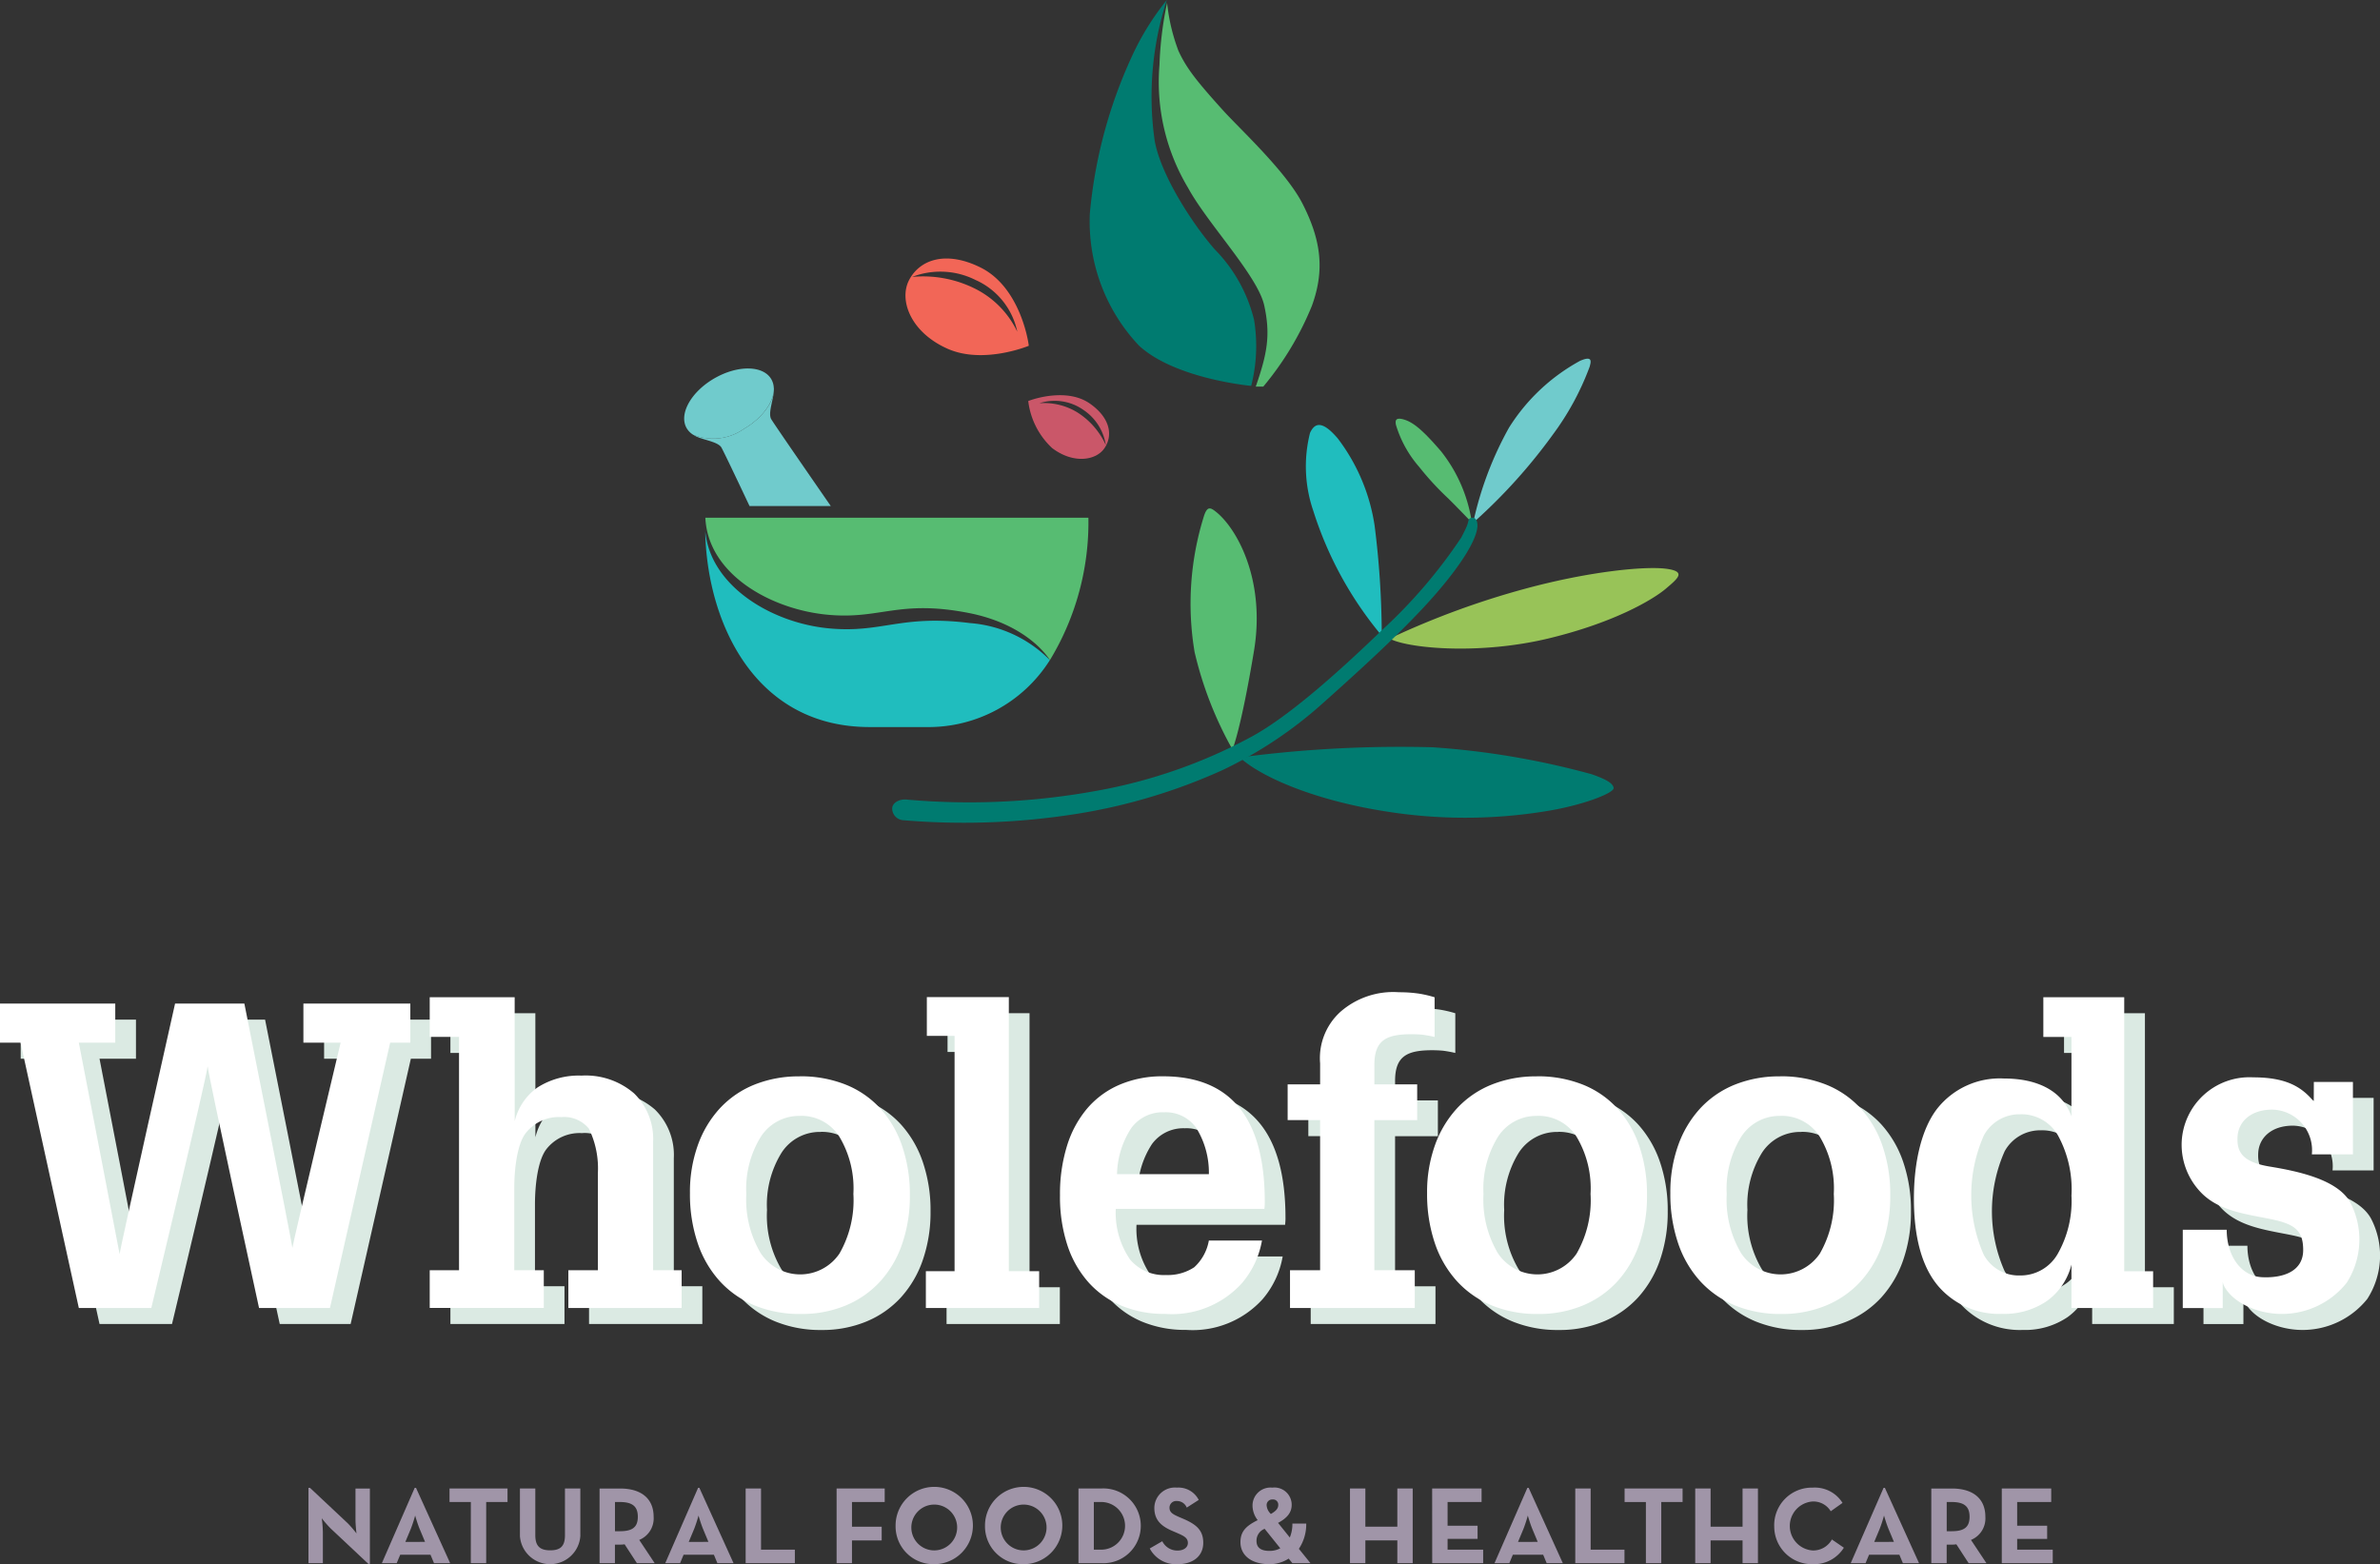 <svg xmlns="http://www.w3.org/2000/svg" xmlns:xlink="http://www.w3.org/1999/xlink" width="184.187" height="121.062" viewBox="0 0 184.187 121.062">
  <rect x="0" y="0" width="184.187" height="121.062" fill="#333333" stroke="none"/>
  <defs>
    <clipPath id="clip-path">
      <rect id="Rectangle_5793" data-name="Rectangle 5793" width="184.187" height="121.062" fill="none"/>
    </clipPath>
  </defs>
  <g id="Wholefoods_Logo_footer" data-name="Wholefoods Logo footer" transform="translate(0 0.004)">
    <g id="Group_7364" data-name="Group 7364" transform="translate(0 -0.004)">
      <g id="Group_7363" data-name="Group 7363" clip-path="url(#clip-path)">
        <path id="Path_20430" data-name="Path 20430" d="M316.273,1520.376a8.574,8.574,0,0,1-.689-.79,10.171,10.171,0,0,1,.085,1.054v2.423h-1.114v-5.831h.119l2.916,2.737a8.205,8.205,0,0,1,.68.791s-.077-.654-.077-1.054v-2.423h1.114v5.831h-.119Z" transform="translate(-290.682 -1402.077)" fill="#a095a8"/>
        <path id="Path_20431" data-name="Path 20431" d="M391.912,1517.231h.1l2.644,5.831h-1.25l-.272-.655H390.79l-.272.655H389.37Zm.8,4.182-.417-1c-.17-.408-.349-1.037-.349-1.037a10.486,10.486,0,0,1-.34,1.037l-.417,1Z" transform="translate(-359.818 -1402.077)" fill="#a095a8"/>
        <path id="Path_20432" data-name="Path 20432" d="M460.012,1518.948h-1.649V1517.9h4.488v1.046H461.2v4.735h-1.19Z" transform="translate(-423.574 -1402.697)" fill="#a095a8"/>
        <path id="Path_20433" data-name="Path 20433" d="M530.154,1521.591V1517.9h1.19v3.621c0,.842.365,1.165,1.156,1.165s1.139-.323,1.139-1.165V1517.9h1.19v3.689a2.344,2.344,0,0,1-4.675,0" transform="translate(-489.917 -1402.697)" fill="#a095a8"/>
        <path id="Path_20434" data-name="Path 20434" d="M615.62,1523.682h-1.377l-.952-1.462a2.294,2.294,0,0,1-.34.026h-.408v1.437h-1.19v-5.78h1.6c1.615,0,2.584.774,2.584,2.185a1.8,1.8,0,0,1-1.114,1.794Zm-2.7-2.474c.969,0,1.394-.306,1.394-1.122s-.442-1.139-1.394-1.139h-.374v2.261Z" transform="translate(-564.953 -1402.697)" fill="#a095a8"/>
        <path id="Path_20435" data-name="Path 20435" d="M680.872,1517.231h.1l2.644,5.831h-1.25l-.272-.655H679.75l-.272.655H678.33Zm.8,4.182-.417-1c-.17-.408-.349-1.037-.349-1.037a10.485,10.485,0,0,1-.34,1.037l-.417,1Z" transform="translate(-626.847 -1402.077)" fill="#a095a8"/>
        <path id="Path_20436" data-name="Path 20436" d="M760.313,1517.9h1.19v4.735h2.618v1.046h-3.808Z" transform="translate(-702.607 -1402.697)" fill="#a095a8"/>
        <path id="Path_20437" data-name="Path 20437" d="M853.046,1517.9h3.723v1.046h-2.533v1.913h2.3v1.062h-2.3v1.76h-1.19Z" transform="translate(-788.302 -1402.697)" fill="#a095a8"/>
        <path id="Path_20438" data-name="Path 20438" d="M913.191,1519.861a2.992,2.992,0,1,1,2.992,2.967,2.927,2.927,0,0,1-2.992-2.967m4.76,0a1.773,1.773,0,1,0-1.768,1.9,1.776,1.776,0,0,0,1.768-1.9" transform="translate(-843.882 -1401.766)" fill="#a095a8"/>
        <path id="Path_20439" data-name="Path 20439" d="M1004.358,1519.861a2.992,2.992,0,1,1,2.992,2.967,2.927,2.927,0,0,1-2.992-2.967m4.76,0a1.773,1.773,0,1,0-1.768,1.9,1.776,1.776,0,0,0,1.768-1.9" transform="translate(-928.13 -1401.766)" fill="#a095a8"/>
        <path id="Path_20440" data-name="Path 20440" d="M1099.668,1517.9h1.777a2.894,2.894,0,1,1,0,5.78h-1.777Zm1.717,4.735a1.845,1.845,0,1,0,0-3.689h-.527v3.689Z" transform="translate(-1016.206 -1402.697)" fill="#a095a8"/>
        <path id="Path_20441" data-name="Path 20441" d="M1172.357,1521.715l.969-.561a1.3,1.3,0,0,0,1.173.723c.493,0,.808-.246.808-.587,0-.408-.323-.552-.867-.79l-.3-.128c-.859-.365-1.428-.825-1.428-1.794a1.59,1.59,0,0,1,1.743-1.573,1.758,1.758,0,0,1,1.692.952l-.927.595a.81.81,0,0,0-.765-.51.518.518,0,0,0-.57.51c0,.357.221.5.731.723l.3.128c1.012.433,1.581.875,1.581,1.87,0,1.071-.841,1.658-1.972,1.658a2.286,2.286,0,0,1-2.168-1.216" transform="translate(-1083.378 -1401.869)" fill="#a095a8"/>
        <path id="Path_20442" data-name="Path 20442" d="M1268.685,1520.865a2.714,2.714,0,0,0,.2-1.079h1.071a3.407,3.407,0,0,1-.569,1.955l.9,1.114h-1.4l-.289-.357a2.723,2.723,0,0,1-1.488.433c-1.437,0-2.244-.714-2.244-1.7,0-.833.425-1.258,1.334-1.709a1.849,1.849,0,0,1-.4-1.147,1.392,1.392,0,0,1,1.53-1.369,1.335,1.335,0,0,1,1.5,1.343c0,.553-.323,1-1.054,1.386Zm-1.947-.672a.981.981,0,0,0-.629.944c0,.484.306.765,1,.765a1.759,1.759,0,0,0,.841-.2Zm1.054-1.853a.4.4,0,0,0-.442-.417.431.431,0,0,0-.459.434.991.991,0,0,0,.306.663l.017.026c.425-.238.578-.442.578-.706" transform="translate(-1168.868 -1401.869)" fill="#a095a8"/>
        <path id="Path_20443" data-name="Path 20443" d="M1376.53,1517.9h1.19v2.958h2.474V1517.9h1.19v5.78h-1.19v-1.76h-2.474v1.76h-1.19Z" transform="translate(-1272.055 -1402.697)" fill="#a095a8"/>
        <path id="Path_20444" data-name="Path 20444" d="M1460.306,1517.9h3.825v1.046H1461.5v1.836h2.321v1.02H1461.5v.833h2.754v1.046h-3.944Z" transform="translate(-1349.472 -1402.697)" fill="#a095a8"/>
        <path id="Path_20445" data-name="Path 20445" d="M1526.462,1517.231h.1l2.644,5.831h-1.25l-.272-.655h-2.346l-.272.655h-1.148Zm.8,4.182-.417-1c-.17-.408-.349-1.037-.349-1.037a10.485,10.485,0,0,1-.34,1.037l-.417,1Z" transform="translate(-1408.259 -1402.077)" fill="#a095a8"/>
        <path id="Path_20446" data-name="Path 20446" d="M1606.239,1517.9h1.19v4.735h2.618v1.046h-3.808Z" transform="translate(-1484.33 -1402.697)" fill="#a095a8"/>
        <path id="Path_20447" data-name="Path 20447" d="M1658.176,1518.948h-1.649V1517.9h4.488v1.046h-1.649v4.735h-1.19Z" transform="translate(-1530.801 -1402.697)" fill="#a095a8"/>
        <path id="Path_20448" data-name="Path 20448" d="M1728.543,1517.9h1.19v2.958h2.474V1517.9h1.19v5.78h-1.19v-1.76h-2.474v1.76h-1.19Z" transform="translate(-1597.351 -1402.697)" fill="#a095a8"/>
        <path id="Path_20449" data-name="Path 20449" d="M1809.07,1519.964a2.911,2.911,0,0,1,2.975-2.958,2.521,2.521,0,0,1,2.312,1.182l-.91.646a1.576,1.576,0,0,0-1.4-.756,1.9,1.9,0,0,0,0,3.791,1.647,1.647,0,0,0,1.488-.85l.927.637a2.72,2.72,0,0,1-2.414,1.275,2.918,2.918,0,0,1-2.975-2.967" transform="translate(-1671.766 -1401.869)" fill="#a095a8"/>
        <path id="Path_20450" data-name="Path 20450" d="M1889.675,1517.231h.1l2.644,5.831h-1.25l-.272-.655h-2.346l-.272.655h-1.148Zm.8,4.182-.417-1c-.17-.408-.349-1.037-.349-1.037a10.45,10.45,0,0,1-.34,1.037l-.417,1Z" transform="translate(-1743.905 -1402.077)" fill="#a095a8"/>
        <path id="Path_20451" data-name="Path 20451" d="M1973.5,1523.682h-1.377l-.952-1.462a2.293,2.293,0,0,1-.34.026h-.408v1.437h-1.19v-5.78h1.6c1.615,0,2.584.774,2.584,2.185a1.8,1.8,0,0,1-1.114,1.794Zm-2.7-2.474c.969,0,1.394-.306,1.394-1.122s-.442-1.139-1.394-1.139h-.374v2.261Z" transform="translate(-1819.77 -1402.697)" fill="#a095a8"/>
        <path id="Path_20452" data-name="Path 20452" d="M2041.133,1517.9h3.825v1.046h-2.635v1.836h2.321v1.02h-2.321v.833h2.754v1.046h-3.944Z" transform="translate(-1886.216 -1402.697)" fill="#a095a8"/>
        <path id="Path_20453" data-name="Path 20453" d="M22.7,1042.788H21.106v-3.025h8.92v3.025h-2.82s3.116,16.082,3.157,16.364c.041-.494,4.291-19.39,4.291-19.39h5.364s3.655,18.343,3.716,18.908c.061-.495,3.732-15.882,3.732-15.882H44.586v-3.025h8.276v3.025H51.3L46.64,1063.32H41.153s-3.9-17.886-3.978-18.71c-.082.9-4.36,18.71-4.36,18.71h-5.61Z" transform="translate(-19.504 -960.847)" fill="#dbeae3"/>
        <path id="Path_20454" data-name="Path 20454" d="M465.887,1042.847a4.476,4.476,0,0,1,1.763-2.614,5.917,5.917,0,0,1,3.4-.918,5.733,5.733,0,0,1,4.077,1.377,4.925,4.925,0,0,1,1.471,3.779v9.907h2.207v2.921h-8.767v-2.921h2.284v-7.5a7.033,7.033,0,0,0-.69-3.451,2.469,2.469,0,0,0-2.146-.9,3.25,3.25,0,0,0-2.759,1.254c-.634.836-.874,2.662-.874,4.263v6.333h2.284v2.921h-8.828v-2.921h2.268v-18.058h-2.268v-3.073h6.574Z" transform="translate(-424.452 -954.827)" fill="#dbeae3"/>
        <path id="Path_20455" data-name="Path 20455" d="M733.171,1113.894a9.394,9.394,0,0,1,3.54.637,7.3,7.3,0,0,1,2.682,1.839,8.286,8.286,0,0,1,1.7,2.913,11.548,11.548,0,0,1,.6,3.824,11.264,11.264,0,0,1-.6,3.769,8.309,8.309,0,0,1-1.7,2.9,7.517,7.517,0,0,1-2.667,1.857,8.876,8.876,0,0,1-3.464.656,9.238,9.238,0,0,1-3.571-.656,7.517,7.517,0,0,1-2.7-1.875,8.315,8.315,0,0,1-1.717-2.95,11.823,11.823,0,0,1-.6-3.878,10.735,10.735,0,0,1,.613-3.714,8.337,8.337,0,0,1,1.717-2.859,7.435,7.435,0,0,1,2.667-1.821,9.188,9.188,0,0,1,3.494-.637m.031,3.061a3.517,3.517,0,0,0-3.036,1.614,7.639,7.639,0,0,0-1.123,4.425,8.138,8.138,0,0,0,1.108,4.576,3.667,3.667,0,0,0,6.1.038,8.29,8.29,0,0,0,1.078-4.614,7.783,7.783,0,0,0-1.093-4.444,3.48,3.48,0,0,0-3.036-1.6" transform="translate(-669.679 -1029.352)" fill="#dbeae3"/>
        <path id="Path_20456" data-name="Path 20456" d="M1484.83,1113.894a9.394,9.394,0,0,1,3.541.637,7.3,7.3,0,0,1,2.682,1.839,8.288,8.288,0,0,1,1.7,2.913,11.551,11.551,0,0,1,.6,3.824,11.267,11.267,0,0,1-.6,3.769,8.311,8.311,0,0,1-1.7,2.9,7.517,7.517,0,0,1-2.667,1.857,8.875,8.875,0,0,1-3.464.656,9.238,9.238,0,0,1-3.571-.656,7.517,7.517,0,0,1-2.7-1.875,8.313,8.313,0,0,1-1.716-2.95,11.82,11.82,0,0,1-.6-3.878,10.736,10.736,0,0,1,.613-3.714,8.336,8.336,0,0,1,1.717-2.859,7.435,7.435,0,0,1,2.667-1.821,9.189,9.189,0,0,1,3.495-.637m.031,3.061a3.517,3.517,0,0,0-3.036,1.614,7.639,7.639,0,0,0-1.123,4.425,8.138,8.138,0,0,0,1.108,4.576,3.667,3.667,0,0,0,6.1.038,8.291,8.291,0,0,0,1.078-4.614,7.785,7.785,0,0,0-1.093-4.444,3.48,3.48,0,0,0-3.036-1.6" transform="translate(-1364.289 -1029.352)" fill="#dbeae3"/>
        <path id="Path_20457" data-name="Path 20457" d="M1732.856,1113.894a9.393,9.393,0,0,1,3.54.637,7.3,7.3,0,0,1,2.682,1.839,8.286,8.286,0,0,1,1.7,2.913,11.548,11.548,0,0,1,.6,3.824,11.264,11.264,0,0,1-.6,3.769,8.309,8.309,0,0,1-1.7,2.9,7.517,7.517,0,0,1-2.667,1.857,8.876,8.876,0,0,1-3.464.656,9.238,9.238,0,0,1-3.571-.656,7.516,7.516,0,0,1-2.7-1.875,8.313,8.313,0,0,1-1.716-2.95,11.817,11.817,0,0,1-.6-3.878,10.736,10.736,0,0,1,.613-3.714,8.338,8.338,0,0,1,1.717-2.859,7.434,7.434,0,0,1,2.667-1.821,9.188,9.188,0,0,1,3.494-.637m.031,3.061a3.517,3.517,0,0,0-3.036,1.614,7.638,7.638,0,0,0-1.123,4.425,8.138,8.138,0,0,0,1.108,4.576,3.667,3.667,0,0,0,6.1.038,8.29,8.29,0,0,0,1.078-4.614,7.784,7.784,0,0,0-1.093-4.444,3.48,3.48,0,0,0-3.036-1.6" transform="translate(-1593.49 -1029.352)" fill="#dbeae3"/>
        <path id="Path_20458" data-name="Path 20458" d="M971.594,1054.455h2.346v2.845h-8.767v-2.845h2.222v-18.21h-2.146v-3h6.345Z" transform="translate(-891.919 -954.827)" fill="#dbeae3"/>
        <path id="Path_20459" data-name="Path 20459" d="M1117.543,1126.6a6.874,6.874,0,0,1-1.563,3.314,7.3,7.3,0,0,1-5.916,2.367,8.64,8.64,0,0,1-3.4-.637,7.1,7.1,0,0,1-2.559-1.821,8.125,8.125,0,0,1-1.625-2.877,12.059,12.059,0,0,1-.567-3.842,12.554,12.554,0,0,1,.552-3.86,8.19,8.19,0,0,1,1.578-2.9,6.856,6.856,0,0,1,2.514-1.821,8.367,8.367,0,0,1,3.326-.637q7.878,0,7.878,9.723v.1q0,.146-.03.437h-11.5a6.372,6.372,0,0,0,1.119,3.937,3.427,3.427,0,0,0,2.774,1.184,3.708,3.708,0,0,0,2.177-.6,3.654,3.654,0,0,0,1.134-2.07Zm-4.108-5.135a6.568,6.568,0,0,0-.966-3.561,2.881,2.881,0,0,0-2.5-1.228,3,3,0,0,0-2.544,1.228,6.8,6.8,0,0,0-1.1,3.561Z" transform="translate(-1018.278 -1029.352)" fill="#dbeae3"/>
        <path id="Path_20460" data-name="Path 20460" d="M1340.762,1049.648h3.127v2.921h-9.656v-2.921h2.33V1038.03h-2.514v-2.769h2.514v-1.625a4.841,4.841,0,0,1,1.548-3.971,6.2,6.2,0,0,1,4.552-1.536,10.669,10.669,0,0,1,1.548.106,9.016,9.016,0,0,1,1.212.283v3.073a9.175,9.175,0,0,0-.967-.176q-.414-.035-.812-.035c-1.921,0-2.881.434-2.881,2.364v1.519h3.312v2.769h-3.312Z" transform="translate(-1232.798 -950.096)" fill="#dbeae3"/>
        <path id="Path_20461" data-name="Path 20461" d="M1984.832,1036.32h-2.176v-3.073h6.26v21.207h2.236v2.845h-6.32v-3.355a4.931,4.931,0,0,1-1.908,2.826,5.851,5.851,0,0,1-3.458.989,6.2,6.2,0,0,1-4.919-2.119q-1.908-2.225-1.908-6.817c0-2.849.606-5.424,1.819-6.967a6.179,6.179,0,0,1,5.157-2.313c2.643,0,4.536.991,5.217,2.93Zm-3.936,5.989a3.131,3.131,0,0,0-2.836,1.622,11.438,11.438,0,0,0-.014,9.251,3.082,3.082,0,0,0,2.792,1.6,3.316,3.316,0,0,0,2.923-1.661,8.271,8.271,0,0,0,1.071-4.519,8.7,8.7,0,0,0-1.042-4.654,3.257,3.257,0,0,0-2.894-1.642" transform="translate(-1822.921 -954.826)" fill="#dbeae3"/>
        <path id="Path_20462" data-name="Path 20462" d="M2255.923,1116.818c-.944-1.133-2.132-1.868-4.7-1.868a5.249,5.249,0,0,0-5.521,4.995,5.312,5.312,0,0,0,1.347,3.759c1.3,1.481,3.267,1.775,5.276,2.164s2.779.814,2.779,2.45-1.532,2.183-3.19,2.1-2.728-1.7-2.728-3.673h-3.4v6.06h3.091v-2.043a1.088,1.088,0,0,0,.1.327c.692,1.343,2.665,2.172,4.449,2.172a6.409,6.409,0,0,0,5.037-2.4,6.2,6.2,0,0,0,.294-6.212c-.965-1.784-4.05-2.434-6.233-2.791s-2.56-1.175-2.5-2.308.986-2.1,2.686-2.1a3.141,3.141,0,0,1,3.064,3.463h3.179V1115.3h-3.025Z" transform="translate(-2075.26 -1030.328)" fill="#dbeae3"/>
        <path id="Path_20463" data-name="Path 20463" d="M1.594,1026.448H0v-3.025H8.92v3.025H6.1s3.116,16.082,3.157,16.365c.041-.494,4.291-19.39,4.291-19.39h5.364s3.655,18.343,3.716,18.907c.061-.494,3.732-15.882,3.732-15.882H23.48v-3.025h8.276v3.025H30.194l-4.659,20.532H20.047s-3.9-17.886-3.978-18.71c-.082.9-4.36,18.71-4.36,18.71H6.1Z" transform="translate(0 -945.748)" fill="#fff"/>
        <path id="Path_20464" data-name="Path 20464" d="M444.781,1026.507a4.476,4.476,0,0,1,1.763-2.614,5.915,5.915,0,0,1,3.4-.918,5.733,5.733,0,0,1,4.077,1.377,4.925,4.925,0,0,1,1.471,3.779v9.907H457.7v2.921h-8.767v-2.921h2.284v-7.5a7.034,7.034,0,0,0-.69-3.451,2.47,2.47,0,0,0-2.146-.9,3.25,3.25,0,0,0-2.759,1.254c-.634.836-.874,2.662-.874,4.263v6.333h2.284v2.921h-8.828v-2.921h2.268V1019.98h-2.268v-3.073h6.574Z" transform="translate(-404.948 -939.727)" fill="#fff"/>
        <path id="Path_20465" data-name="Path 20465" d="M712.065,1097.554a9.392,9.392,0,0,1,3.54.637,7.294,7.294,0,0,1,2.682,1.839,8.283,8.283,0,0,1,1.7,2.913,11.548,11.548,0,0,1,.6,3.824,11.265,11.265,0,0,1-.6,3.769,8.309,8.309,0,0,1-1.7,2.9,7.513,7.513,0,0,1-2.667,1.857,8.871,8.871,0,0,1-3.464.656,9.233,9.233,0,0,1-3.571-.656,7.513,7.513,0,0,1-2.7-1.875,8.314,8.314,0,0,1-1.716-2.95,11.82,11.82,0,0,1-.6-3.878,10.734,10.734,0,0,1,.613-3.714,8.334,8.334,0,0,1,1.716-2.859,7.432,7.432,0,0,1,2.667-1.821,9.186,9.186,0,0,1,3.494-.637m.031,3.061a3.517,3.517,0,0,0-3.036,1.614,7.638,7.638,0,0,0-1.123,4.425,8.137,8.137,0,0,0,1.108,4.576,3.667,3.667,0,0,0,6.1.038,8.291,8.291,0,0,0,1.078-4.614,7.784,7.784,0,0,0-1.093-4.444,3.48,3.48,0,0,0-3.036-1.6" transform="translate(-650.174 -1014.252)" fill="#fff"/>
        <path id="Path_20466" data-name="Path 20466" d="M1463.725,1097.554a9.392,9.392,0,0,1,3.54.637,7.294,7.294,0,0,1,2.682,1.839,8.284,8.284,0,0,1,1.7,2.913,11.545,11.545,0,0,1,.6,3.824,11.262,11.262,0,0,1-.6,3.769,8.309,8.309,0,0,1-1.7,2.9,7.513,7.513,0,0,1-2.667,1.857,8.87,8.87,0,0,1-3.464.656,9.233,9.233,0,0,1-3.571-.656,7.511,7.511,0,0,1-2.7-1.875,8.312,8.312,0,0,1-1.717-2.95,11.825,11.825,0,0,1-.6-3.878,10.737,10.737,0,0,1,.613-3.714,8.336,8.336,0,0,1,1.717-2.859,7.431,7.431,0,0,1,2.667-1.821,9.186,9.186,0,0,1,3.495-.637m.031,3.061a3.517,3.517,0,0,0-3.036,1.614,7.639,7.639,0,0,0-1.123,4.425,8.137,8.137,0,0,0,1.108,4.576,3.667,3.667,0,0,0,6.1.038,8.291,8.291,0,0,0,1.078-4.614,7.783,7.783,0,0,0-1.093-4.444,3.481,3.481,0,0,0-3.036-1.6" transform="translate(-1344.786 -1014.252)" fill="#fff"/>
        <path id="Path_20467" data-name="Path 20467" d="M1711.75,1097.554a9.39,9.39,0,0,1,3.54.637,7.294,7.294,0,0,1,2.682,1.839,8.282,8.282,0,0,1,1.7,2.913,11.545,11.545,0,0,1,.6,3.824,11.262,11.262,0,0,1-.6,3.769,8.308,8.308,0,0,1-1.7,2.9,7.513,7.513,0,0,1-2.667,1.857,8.871,8.871,0,0,1-3.464.656,9.234,9.234,0,0,1-3.571-.656,7.512,7.512,0,0,1-2.7-1.875,8.31,8.31,0,0,1-1.717-2.95,11.819,11.819,0,0,1-.6-3.878,10.734,10.734,0,0,1,.613-3.714,8.337,8.337,0,0,1,1.717-2.859,7.432,7.432,0,0,1,2.667-1.821,9.184,9.184,0,0,1,3.494-.637m.031,3.061a3.517,3.517,0,0,0-3.036,1.614,7.639,7.639,0,0,0-1.123,4.425,8.137,8.137,0,0,0,1.108,4.576,3.667,3.667,0,0,0,6.1.038,8.29,8.29,0,0,0,1.078-4.614,7.784,7.784,0,0,0-1.093-4.444,3.481,3.481,0,0,0-3.037-1.6" transform="translate(-1573.986 -1014.252)" fill="#fff"/>
        <path id="Path_20468" data-name="Path 20468" d="M950.488,1038.114h2.346v2.845h-8.767v-2.845h2.222V1019.9h-2.146v-3h6.345Z" transform="translate(-872.415 -939.727)" fill="#fff"/>
        <path id="Path_20469" data-name="Path 20469" d="M1096.437,1110.263a6.875,6.875,0,0,1-1.563,3.314,7.3,7.3,0,0,1-5.916,2.367,8.64,8.64,0,0,1-3.4-.637,7.1,7.1,0,0,1-2.56-1.821,8.122,8.122,0,0,1-1.625-2.877,12.054,12.054,0,0,1-.567-3.842,12.558,12.558,0,0,1,.552-3.86,8.189,8.189,0,0,1,1.579-2.895,6.855,6.855,0,0,1,2.514-1.821,8.365,8.365,0,0,1,3.326-.637q7.878,0,7.878,9.723v.1c0,.1-.01.243-.031.437h-11.5a6.372,6.372,0,0,0,1.119,3.937,3.427,3.427,0,0,0,2.774,1.183,3.708,3.708,0,0,0,2.176-.6,3.654,3.654,0,0,0,1.134-2.07Zm-4.108-5.135a6.568,6.568,0,0,0-.966-3.561,2.881,2.881,0,0,0-2.5-1.228,3,3,0,0,0-2.544,1.228,6.8,6.8,0,0,0-1.1,3.561Z" transform="translate(-998.774 -1014.252)" fill="#fff"/>
        <path id="Path_20470" data-name="Path 20470" d="M1319.656,1033.308h3.127v2.921h-9.656v-2.921h2.33V1021.69h-2.513v-2.769h2.513V1017.3a4.842,4.842,0,0,1,1.548-3.971,6.2,6.2,0,0,1,4.552-1.536,10.641,10.641,0,0,1,1.548.106,9.018,9.018,0,0,1,1.212.282v3.073a9.22,9.22,0,0,0-.967-.177q-.414-.035-.812-.035c-1.921,0-2.881.434-2.881,2.364v1.519h3.312v2.769h-3.312Z" transform="translate(-1213.294 -934.997)" fill="#fff"/>
        <path id="Path_20471" data-name="Path 20471" d="M1963.726,1019.98h-2.176v-3.073h6.26v21.207h2.236v2.845h-6.32V1037.6a4.928,4.928,0,0,1-1.908,2.825,5.849,5.849,0,0,1-3.458.989,6.2,6.2,0,0,1-4.919-2.119q-1.908-2.225-1.908-6.816c0-2.849.606-5.424,1.818-6.967a6.179,6.179,0,0,1,5.157-2.313c2.643,0,4.536.991,5.217,2.93Zm-3.936,5.989a3.131,3.131,0,0,0-2.836,1.622,11.442,11.442,0,0,0-.014,9.251,3.082,3.082,0,0,0,2.793,1.6,3.315,3.315,0,0,0,2.923-1.661,8.27,8.27,0,0,0,1.071-4.519,8.694,8.694,0,0,0-1.042-4.654,3.257,3.257,0,0,0-2.894-1.642" transform="translate(-1803.417 -939.726)" fill="#fff"/>
        <path id="Path_20472" data-name="Path 20472" d="M2234.818,1100.478c-.944-1.133-2.132-1.868-4.7-1.868a5.249,5.249,0,0,0-5.521,4.995,5.313,5.313,0,0,0,1.347,3.759c1.3,1.481,3.267,1.775,5.276,2.164s2.779.813,2.779,2.45-1.532,2.183-3.19,2.1-2.728-1.7-2.728-3.673h-3.4v6.06h3.091v-2.043a1.092,1.092,0,0,0,.1.327c.693,1.343,2.665,2.172,4.449,2.172a6.408,6.408,0,0,0,5.037-2.4,6.2,6.2,0,0,0,.294-6.212c-.965-1.784-4.05-2.434-6.233-2.791s-2.56-1.175-2.5-2.308.986-2.1,2.687-2.1a3.141,3.141,0,0,1,3.064,3.463h3.179v-5.607h-3.025Z" transform="translate(-2055.757 -1015.228)" fill="#fff"/>
      </g>
    </g>
    <g id="Group_7366" data-name="Group 7366" transform="translate(0 -0.004)">
      <g id="Group_7365" data-name="Group 7365" clip-path="url(#clip-path)">
        <path id="Path_20473" data-name="Path 20473" d="M1182.711,2.836a14.8,14.8,0,0,0,.881,3.723c.613,1.332,1.4,2.336,3.471,4.626,1.292,1.426,4.839,4.687,6.12,7.182,1.5,2.924,1.711,5.244.733,7.927a23.635,23.635,0,0,1-3.76,6.248h-.582c.868-2.508,1.163-3.96.656-6.277-.5-2.291-4.383-6.328-5.9-9.115a15.947,15.947,0,0,1-2.208-9.5,27.728,27.728,0,0,1,.588-4.811" transform="translate(-1092.391 -2.62)" fill="#57bc72"/>
        <path id="Path_20474" data-name="Path 20474" d="M1117.011,0a24.267,24.267,0,0,0-.937,10.872c.465,2.666,2.943,6.48,4.648,8.421a11.763,11.763,0,0,1,3.046,5.461,12.531,12.531,0,0,1-.223,5.108s-5.883-.532-8.682-3.115a13.974,13.974,0,0,1-3.806-10.226,36.932,36.932,0,0,1,3.224-12.094A20.562,20.562,0,0,1,1117.011,0" transform="translate(-1026.715 0.004)" fill="#007b70"/>
        <path id="Path_20475" data-name="Path 20475" d="M1053.218,403.651c1.572,1.089,1.831,2.464,1.138,3.47-.657.956-2.413,1.224-4.047-.019a5.931,5.931,0,0,1-1.847-3.638c.4-.164,3-1.03,4.756.187m1.245,3.217a3.993,3.993,0,0,0-1.724-2.712,3.851,3.851,0,0,0-3.412-.522,4.9,4.9,0,0,1,2.947.716,5.854,5.854,0,0,1,2.189,2.518" transform="translate(-968.887 -372.425)" fill="#ca5769"/>
        <path id="Path_20476" data-name="Path 20476" d="M923.553,265.267c.861-1.626,2.911-2.259,5.531-.956,2.924,1.454,3.657,5.412,3.726,6.056,0,0-3.511,1.46-6.286.228-2.874-1.277-3.788-3.783-2.971-5.328m5.177.027a6.059,6.059,0,0,0-4.95-.257,8.989,8.989,0,0,1,4.936.942,7.178,7.178,0,0,1,3.205,3.3,5.646,5.646,0,0,0-3.191-3.988" transform="translate(-853.193 -243.604)" fill="#f26657"/>
        <path id="Path_20477" data-name="Path 20477" d="M1266.637,761.927a94.475,94.475,0,0,1,14.236-.7,62.255,62.255,0,0,1,12.319,2.088c1.059.369,1.659.689,1.7,1.066s-2.346,1.349-5.4,1.821a38.834,38.834,0,0,1-12.346-.028c-5.316-.841-9.326-2.563-11.033-4.021Z" transform="translate(-1170.012 -703.392)" fill="#007b70"/>
        <path id="Path_20478" data-name="Path 20478" d="M1217.079,537.018a28.627,28.627,0,0,1-2.869-7.423,22.675,22.675,0,0,1,.74-10.584c.21-.6.409-.647.772-.385,1.692,1.221,4.009,5.312,3.084,10.872-1.015,6.1-1.651,7.582-1.651,7.582Z" transform="translate(-1121.76 -479.123)" fill="#57bc72"/>
        <path id="Path_20479" data-name="Path 20479" d="M1337.38,449.586a28.368,28.368,0,0,1-5.205-9.547,10.6,10.6,0,0,1-.258-6.035c.338-.745.908-1.046,2.163.441a14.753,14.753,0,0,1,2.839,6.741,68.334,68.334,0,0,1,.55,8.287v.154Z" transform="translate(-1230.537 -400.493)" fill="#20bdbe"/>
        <path id="Path_20480" data-name="Path 20480" d="M1417.1,584.787c1.59.727,6.975,1.185,12.207-.079,5.14-1.242,8.1-3.035,9.057-3.848s1.6-1.336,0-1.541-5.846.186-10.859,1.539a63.794,63.794,0,0,0-10.354,3.788s-.18.1-.164.106l.114.034" transform="translate(-1309.44 -535.302)" fill="#98c358"/>
        <path id="Path_20481" data-name="Path 20481" d="M1503.024,378.32a42.338,42.338,0,0,0,6.021-6.7,21.067,21.067,0,0,0,2.832-5.235c.068-.295.311-.913-.75-.446a14.916,14.916,0,0,0-5.494,5.17,26.55,26.55,0,0,0-2.714,7.091v.226Z" transform="translate(-1388.852 -338.009)" fill="#70cbcc"/>
        <path id="Path_20482" data-name="Path 20482" d="M1428.952,434.769a11.543,11.543,0,0,0-2.358-5.294c-1.281-1.484-2.051-2.182-2.793-2.423s-.741.075-.689.382a8.8,8.8,0,0,0,1.8,3.263,22.328,22.328,0,0,0,2.215,2.408c.517.5,1.78,1.814,1.78,1.814Z" transform="translate(-1315.084 -394.561)" fill="#57bc72"/>
        <path id="Path_20483" data-name="Path 20483" d="M704.629,377.26c.043,1.038-.865,2.333-2.335,3.182a4.111,4.111,0,0,1-3.9.447,1.461,1.461,0,0,1-.514-.516c-.625-1.083.335-2.808,2.145-3.853s3.784-1.015,4.409.068a1.446,1.446,0,0,1,.189.665s0,0,0,.007" transform="translate(-644.741 -347.236)" fill="#70cbcc"/>
        <path id="Path_20484" data-name="Path 20484" d="M706.982,399.2a4.111,4.111,0,0,0,3.9-.447c1.469-.849,2.378-2.144,2.335-3.182.065.692-.509,1.936-.2,2.437.326.536,3.976,5.806,4.6,6.71h-6.287c-.161-.341-1.859-3.947-2.171-4.52-.282-.516-1.755-.626-2.168-1Z" transform="translate(-653.324 -365.553)" fill="#70cbcc"/>
        <path id="Path_20485" data-name="Path 20485" d="M745.856,551.894l0,0a11.1,11.1,0,0,1-9.562,5.181h-4.388c-8.834,0-12.49-7.963-12.715-14.852v-.29c.383,4.172,5.024,7.04,9.464,7.494,4.17.426,5.627-1.083,11.006-.4a9.718,9.718,0,0,1,6.194,2.866" transform="translate(-664.607 -500.804)" fill="#20bdbe"/>
        <path id="Path_20486" data-name="Path 20486" d="M719.192,527.946h29.646a20.587,20.587,0,0,1-2.98,11.023l0,0c-.049-.083-1.654-2.768-6.37-3.668-5.415-1.034-6.775.566-10.945.142-4.335-.441-9.149-3.142-9.349-7.494" transform="translate(-664.607 -487.876)" fill="#57bc72"/>
        <path id="Path_20487" data-name="Path 20487" d="M910.812,549.739a54.77,54.77,0,0,0,14.677-.677,40.026,40.026,0,0,0,12.031-4.205c2.928-1.6,6.8-5.079,10.13-8.292a39.43,39.43,0,0,0,6.07-7.1c.215-.413.354-.691.438-.9.163-.414.084-.557.33-.629a.363.363,0,0,1,.321.064c.742.817-1.018,3.7-4.169,7.049-2.024,2.153-4.677,4.6-7.6,7.205a32.506,32.506,0,0,1-7.787,5.2,44.13,44.13,0,0,1-11.276,3.388,55.817,55.817,0,0,1-13.449.492.915.915,0,0,1-.845-.9c0-.4.467-.747,1.132-.7" transform="translate(-840.638 -487.854)" fill="#007b70"/>
      </g>
    </g>
  </g>
</svg>
